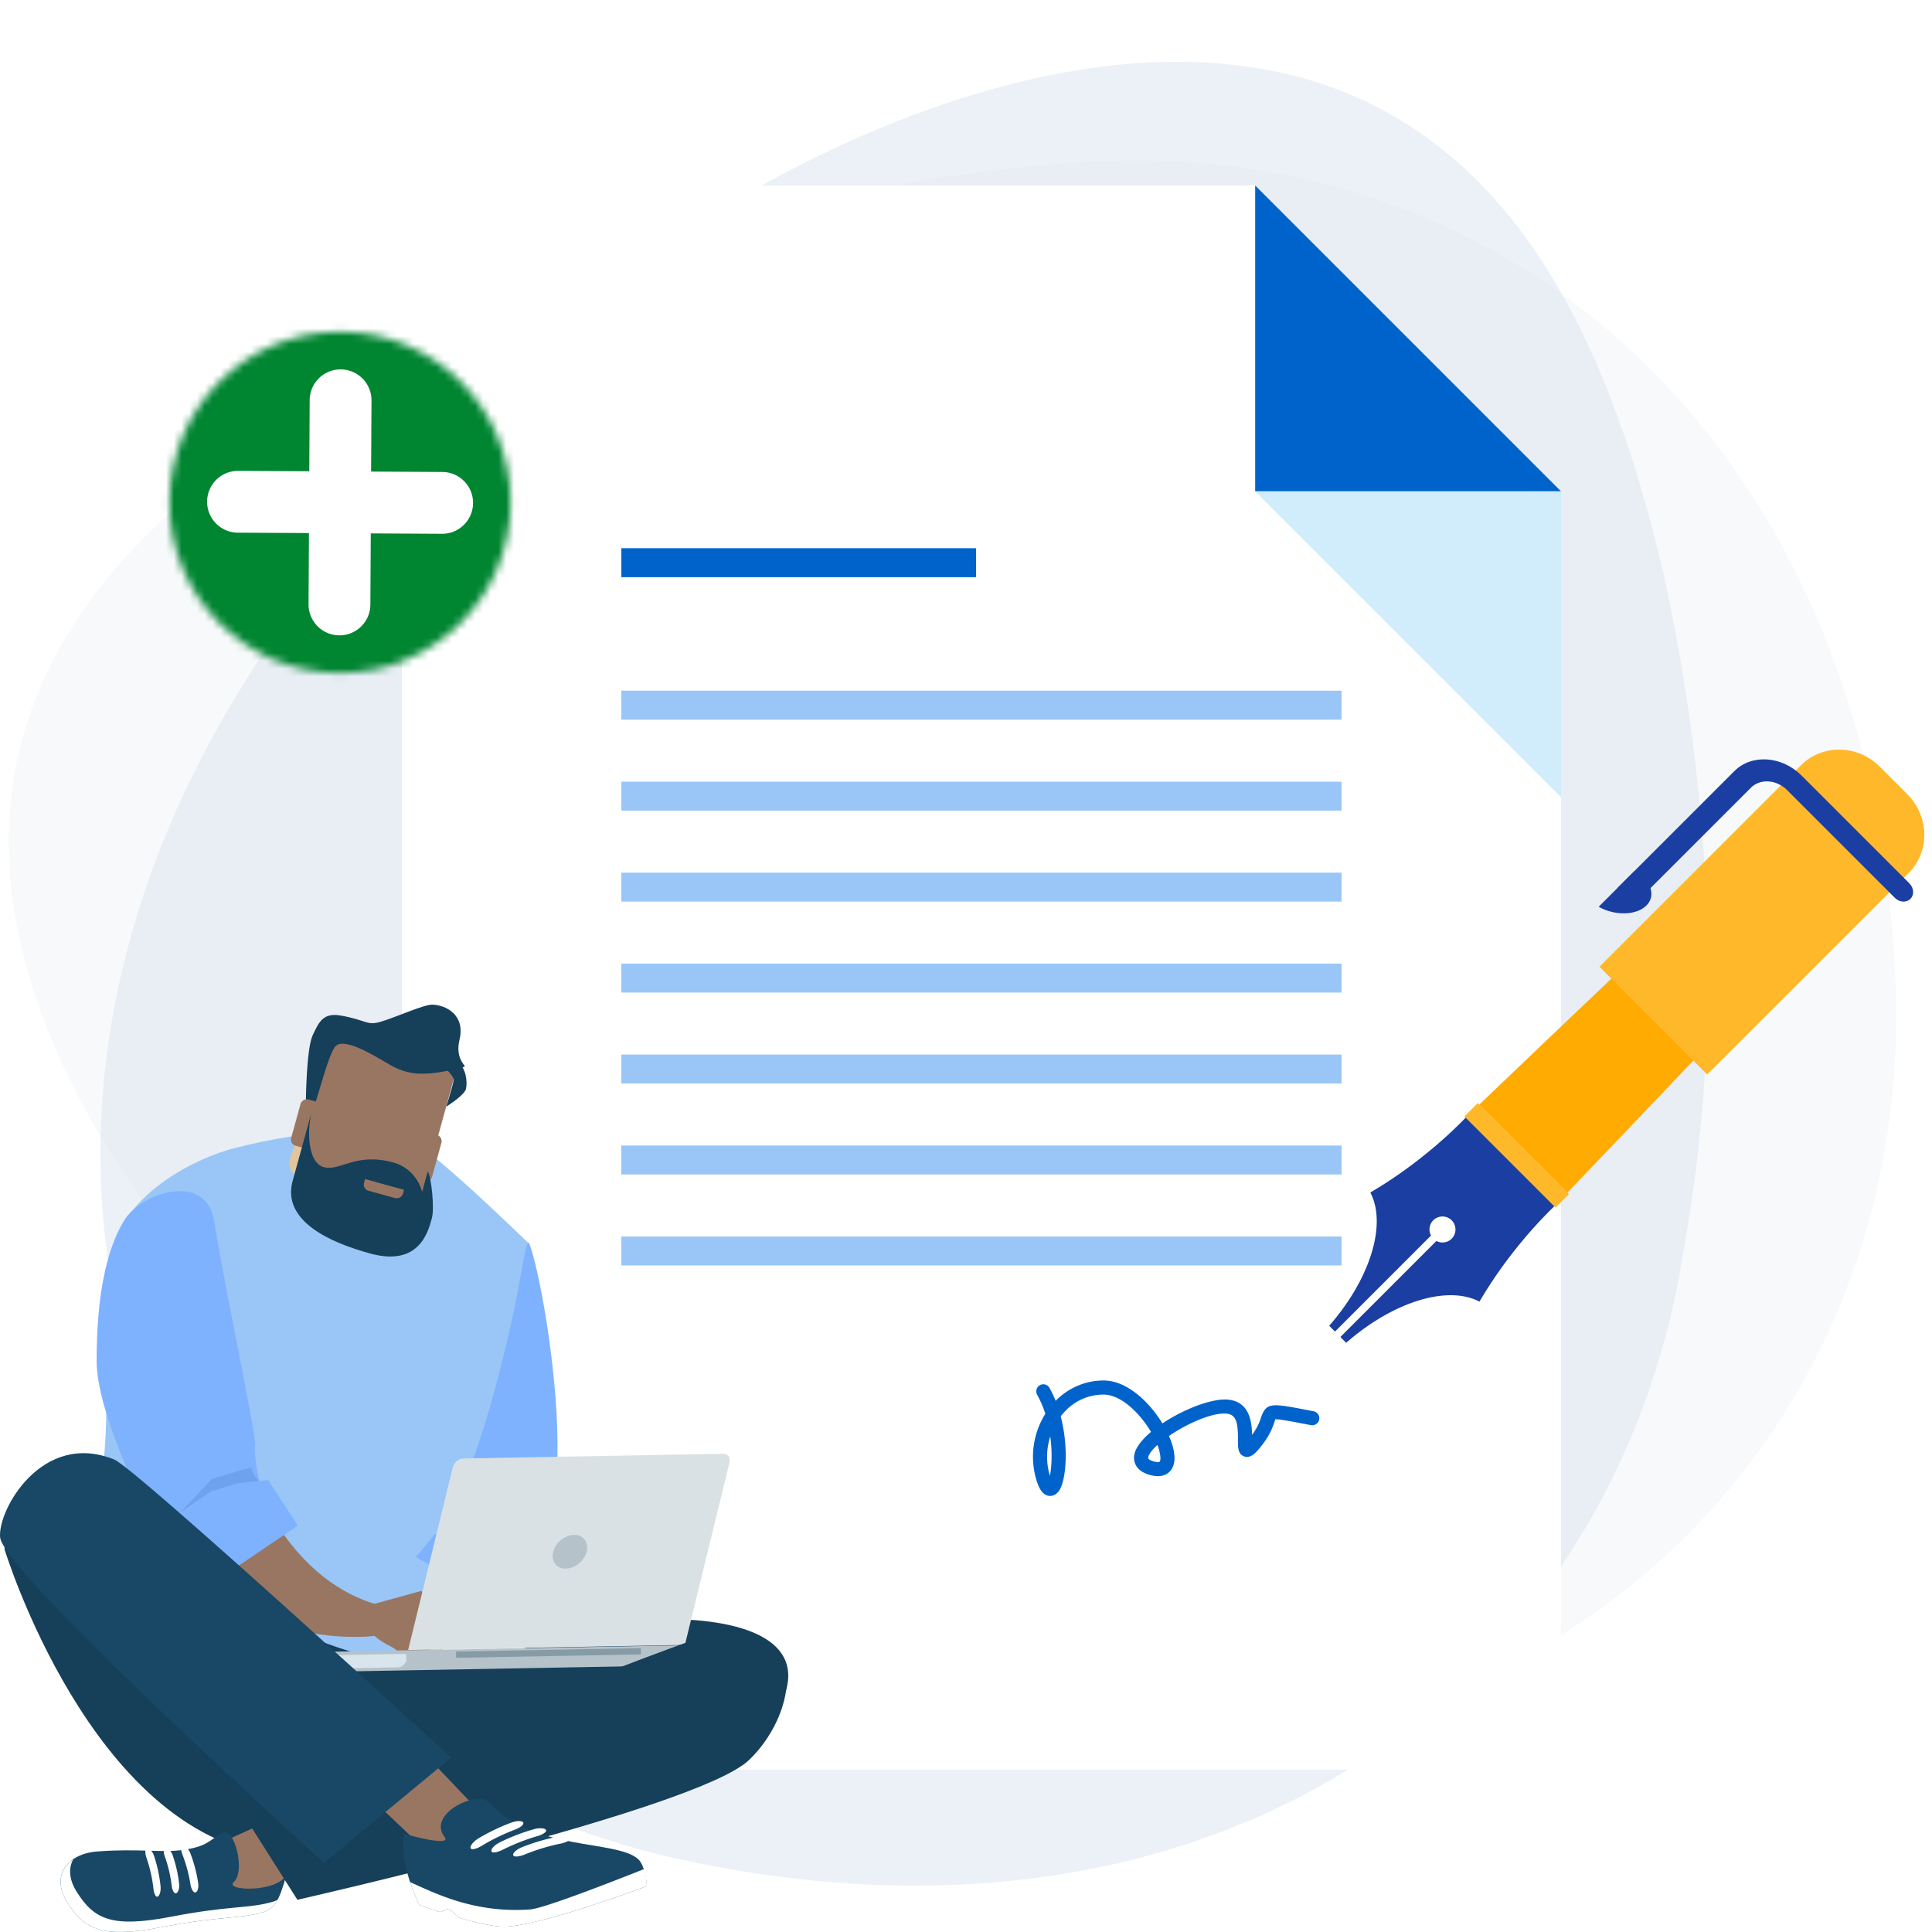 <svg width="250" height="250" fill="none" xmlns="http://www.w3.org/2000/svg"><g clip-path="url(#clip0_190_14976)"><g clip-path="url(#clip1_190_14976)"><path opacity=".73" d="M32.208 87.416C52.139 54.215 82.64 30.57 110.161 18.182c27.947-12.46 52.986-13.663 71.074-2.62 18.3 11.115 27.947 32.706 34.047 58.828 5.746 26.123 8.015 56.776 2.766 86.225-8.582 58.12-60.221 94.437-128.316 80.349-67.81-13.875-100.156-86.508-57.526-153.548z" fill="#E3ECF2"/><path opacity=".24" d="M111.344 220.16c-37.324-10.652-68.13-34.002-87.26-57.393-19.308-23.785-26.96-47.679-20.948-68.032C9.162 74.157 27.578 59.227 51.302 46.55c23.816-12.335 52.921-22.486 82.807-25.055 58.524-6.788 107.079 33.708 111.072 103.197 4.126 69.158-57.853 119.281-133.837 95.468z" fill="#DCE7EE"/></g><g clip-path="url(#clip2_190_14976)" filter="url(#filter0_d_190_14976)"><path d="M200 227V61.582L160.419 22H50v205h150z" fill="#fff"/><path d="M160.419 61.582H200L160.419 22v39.582z" fill="#0063CB"/><path d="M200 61.582h-39.581L200 101.16V61.582z" fill="#D1ECFB"/><path d="M124.306 68.94H78.402v3.749h45.904V68.94z" fill="#0063CB"/><path d="M171.595 87.376H78.402v3.748h93.193v-3.748zM171.595 99.147H78.402v3.744h93.193v-3.744zM171.595 110.921H78.402v3.741h93.193v-3.741zM171.595 122.687H78.402v3.751h93.193v-3.751zM171.595 134.459H78.402v3.744h93.193v-3.744zM171.595 146.232H78.402v3.744h93.193v-3.744zM171.595 158.004H78.402v3.744h93.193v-3.744z" fill="#99C6F6"/><path d="M133.893 191.577c-.08 0-.148-.008-.199-.017-.931-.157-1.362-1.266-1.632-2.214a10.452 10.452 0 0 1 1.203-8.397 13.204 13.204 0 0 0-1.055-2.461.916.916 0 0 1 .348-1.246.921.921 0 0 1 1.246.349c.301.537.564 1.096.794 1.669 1.666-1.681 3.869-2.626 6.2-2.626 3.008 0 5.811 2.715 7.43 5.257l.185.299c2.809-1.881 6.55-3.319 8.593-3.068 2.687.322 2.986 2.884 3.011 4.552a7.468 7.468 0 0 0 1.157-2.235c.686-1.995 1.382-1.864 5.885-.999l.918.176a.916.916 0 0 1 .728 1.07.921.921 0 0 1-1.07.728l-.921-.178c-1.986-.379-3.435-.651-3.745-.562.068.023-.009.195-.067.361-.228.66-.572 1.66-1.647 3.029-.736.938-1.418 1.691-2.247 1.397-.83-.288-.824-1.171-.819-2.194.013-2.097-.201-3.188-1.402-3.332-1.846-.217-5.16 1.265-7.525 2.881.732 1.662 1.043 3.371.264 4.414-.324.434-1.109 1.089-2.748.625-2.218-.638-2.086-2.189-1.992-2.649.187-.925 1.004-1.947 2.154-2.918a23.778 23.778 0 0 0-.256-.415c-1.298-2.038-3.617-4.414-5.889-4.414-2.18 0-4.145.999-5.54 2.814 1.073 4.099.685 8.356-.225 9.646-.386.548-.847.653-1.142.653l.005.005zm.013-7.707a8.61 8.61 0 0 0-.086 4.976c.013.042.025.087.036.128.226-1.102.331-3.006.05-5.104zm13.863 1.11c-.658.595-1.098 1.153-1.187 1.595-.019.092-.062.308.703.528.502.141.742.088.778.039.162-.215.151-.996-.294-2.162z" fill="#0063CB"/></g><g clip-path="url(#clip3_190_14976)"><path d="M177.319 154.307c2.158 4.105.018 11.13-5.319 17.249l.744.75.075-.074 12.353-12.353a1.681 1.681 0 0 1 .29-1.974 1.689 1.689 0 0 1 2.383 0 1.688 1.688 0 0 1 0 2.382 1.683 1.683 0 0 1-1.974.294l-12.353 12.353-.074.075.75.747c6.12-5.343 13.146-7.481 17.244-5.323a58.671 58.671 0 0 1 5.222-7.465 58.49 58.49 0 0 1 6.234-6.533 51.548 51.548 0 0 1-6.228-5.347c-2.069-2.066-3.869-4.184-5.35-6.231a57.852 57.852 0 0 1-6.532 6.233c-2.503 2.049-5.034 3.801-7.465 5.217z" fill="#1A3EA1"/><path d="M233.611 122.044c7.135-7.143-2.768-17.041-9.907-9.902-12.25 11.751-20.048 19.055-32.296 30.804l11.396 11.396c11.75-12.248 19.053-20.047 30.807-32.298z" fill="#FFAB01"/><path d="M191.222 142.738l-1.731 1.731 11.791 11.793 1.731-1.731-11.791-11.793zM220.908 139.036l26.077-26.073c2.766-2.766 2.684-7.33-.18-10.194l-3.566-3.565c-2.866-2.865-7.431-2.946-10.195-.18l-26.074 26.073 13.938 13.939z" fill="#FFB829"/><path d="M211.519 112.689l-4.653 4.65c2.131 1.191 4.893 1.119 6.179-.167 1.285-1.284.601-3.291-1.526-4.483z" fill="#1A3EA1"/><path d="M209.589 116.76c-.591-.591-.652-1.493-.133-2.012l14.962-14.962c2.242-2.244 6.151-1.983 8.715.579l13.938 13.939c.592.593.65 1.492.133 2.011-.517.518-1.418.459-2.01-.134l-13.939-13.939c-1.38-1.38-3.484-1.518-4.692-.31L211.6 116.894c-.519.519-1.418.458-2.011-.134z" fill="#1A3EA1"/></g><g clip-path="url(#clip4_190_14976)"><path d="M30.422 148.546c-4.92 1.237-13.987 5.648-15.885 13.188-2.849 11.324 2.852 27.947-6.175 44.206-2.88 5.185 49.861 12.151 49.861 12.151l10.175-57.216s-12.71-12.417-15.311-13.256c-5.386-1.729-12.837-1.546-22.665.927z" fill="#99C6F6"/><path d="M68.483 160.907c1.833 4.578 6.457 31.774 1.3 38.187-.594.739 2.676 1.896 2.085 5.276-.1.569-1.083 3.266-1.083 3.266l-4.218 1.097-12.737-7.25 2.444-2.97 1.151.023s1.088-1.011.787-2.265c-.299-1.247 2.921-3.276 7.792-24.386 1.434-6.21 2.075-11.983 2.48-10.978z" fill="#7EB2FF"/><path d="M63.556 197.805l-3.767-.832-1.525-.239c-.009 1.031-.838 1.802-.838 1.802l2.92.093 3.423.734 4.132 2.358-4.345-3.916z" fill="#DBDAC6"/><path d="M58.168 201.319s2.913-.031 5.392 1.492c1.893 1.164 3.627 3.693 1.893 5.059-1.735 1.373-4.41 2.649-4.41 2.649s-6.633.181-2.874-9.201v.001z" fill="#C4D1E1"/><path d="M65.442 207.969l-1.774-.378s-6.11-.556-6.977-.081c-.869.484-3.672 2.375-3.672 2.375l-.579.529s1.362.85 3.204-.434c1.841-1.289 1.996-.301 1.996-.301l-.312 1.631.025 2.078-.285.877s-.259.476-.057.649c.58.504 1.16.265 1.16.265l1.86-3.246.507 3.53s.25.481.833.604c.547.119.549-.028.549-.028l.422-.897c.043.186.142.436.37.616.46.36 1.105.313 1.105.313l-.171-3.716.76 1.886s.27.47.835.602c.615.146.783.194.783.194l-.583-7.066.001-.002z" fill="#E4EEF3"/><path d="M33.802 193.424s4.431 11.235 15.089 14.242c1.845.523 2.978 2.515 2.09 3.157-1.14.819-2.704.995-5.376.989-5.572-.015-13.153-1.748-18.398-6.825-7.768-7.514-10.21-10.93-9.423-14.712.78-3.781 16.018 3.149 16.018 3.149z" fill="#997662"/><path d="M16.049 157.951c-2.252 3.707-3.56 9.664-3.544 18.19.016 6.596 5.709 17.4 6.58 20.721.147.559.493 2.934.493 2.934l6.306 6.189 12.655-8.575-3.845-5.905-1.152.12s-.723-3.254-.53-4.528c.199-1.266-3.503-18.284-5.333-29.193-1.055-6.284-9.393-3.63-11.63.047z" fill="#7EB2FF"/><path d="M27.375 191.411l3.682-1.142 1.5-.371c.096 1.029.985 1.728.985 1.728l-2.9.334-3.35 1.024-3.92 2.695 4.003-4.268z" fill="#6EA2EE"/><path d="M48.08 207.632l6.444-1.767s1.824 2.452 1.478 3.059c-.347.61.008 4.235.008 4.235l-3.125 2.651-2.541-.842s-.175-1.105.696-1.215c.865-.112-.589-.739-1.047-.999-.455-.261-4.19-2.187-1.914-5.122z" fill="#997662"/><path d="M37.554 149.864l4.564-13.026a1.961 1.961 0 0 1 2.497-1.202l7.392 2.591a1.963 1.963 0 0 1 1.202 2.5l-4.564 13.026a1.961 1.961 0 0 1-2.498 1.202l-7.391-2.591a1.962 1.962 0 0 1-1.202-2.5z" fill="#E2C59C"/><path d="M54.163 156.165a2.544 2.544 0 0 1-3.127 1.775l-11.035-3.041a2.544 2.544 0 0 1-1.773-3.129l4.503-16.345a2.54 2.54 0 0 1 3.126-1.772l11.03 3.037a2.546 2.546 0 0 1 1.777 3.128l-4.501 16.347z" fill="#997662"/><path d="M57.752 143.192s1.92-1.172 2.458-2.068c.27-.453.306-2.445-.722-3.497-1.028-1.053-2.418-.006-2.418-.006s1.66 1.63 1.647 2.068c-.01.433-.965 3.503-.965 3.503z" fill="#163F59"/><path d="M39.58 142.471s.062-6.743.875-8.495c.816-1.754 1.37-2.977 3.676-2.558 3.444.62 3.29 1.346 5.208.774 1.913-.572 5.53-2.224 6.607-2.192 1.799.057 4.282 1.348 3.513 4.545-.57 2.354.747 3.335.68 3.41-.207.249-.897.349-2.115.586-3.485.692-5.408.492-7.587-.769-2.181-1.261-6.188-3.796-7.177-2.2-.991 1.595-2.25 6.966-2.566 7.319-.318.352-.788 0-1.114-.421v.001z" fill="#163F59"/><path d="M41.704 148.333a.845.845 0 0 1-1.043.59l-2.384-.657a.842.842 0 0 1-.592-1.04l1.2-4.359a.848.848 0 0 1 1.046-.592l2.382.657c.45.122.714.593.59 1.042l-1.2 4.359zM55.916 152.249a.848.848 0 0 1-1.042.594l-2.382-.657a.85.85 0 0 1-.593-1.043l1.202-4.36a.847.847 0 0 1 1.04-.592l2.385.658a.848.848 0 0 1 .592 1.042l-1.202 4.358z" fill="#997662"/><path d="M40.244 144.195s-1.777 6.434-2.366 8.583c-.532 1.939-.934 6.407 10.022 9.424 6.483 1.789 7.558-3.044 7.992-4.608.327-1.194-.037-5.137-.534-6.01-.017-.028-.732 2.657-.732 2.657s-.634-2.96-3.72-3.812c-4.974-1.368-6.9 1.23-9.083.577-1.672-.508-2.184-3.608-1.58-6.81v-.001z" fill="#163F59"/><path d="M47.7 154.09l3.405.936a.844.844 0 0 0 1.04-.591l.131-.475-5.037-1.391-.13.478a.844.844 0 0 0 .591 1.043z" fill="#997662"/><path d="M101.513 219.368c-1.569 4.342-29.09 20.32-38.314 19.378l-27.796 1.325C11.763 237.185.579 200.45.579 200.45c.943-9.222 24.23 4.149 32.528 8.288 13.148 6.564 21.458 6.894 21.458 6.894 8.793.902 18.985-5.884 30.086-6.121 12.194-.259 19.337 3.012 16.862 9.857z" fill="#163F59"/><path d="M41.04 214.957c-.005-.015-.014-.024-.02-.039v-1.157l47.844-.871.02 1.156s.008.025 0 .036l-.118.219c-.594 1.014-1.697 1.215-2.959 1.238l-41.635.757c-1.264.026-2.37-.134-3.001-1.127l-.13-.212z" fill="#B6C2C9"/><path d="M52.575 214.937s.006.025 0 .033l-.113.179a1.994 1.994 0 0 1-.69.601l-7.275.132c-1.216.022-2.277-.101-2.886-.903l-.12-.172a.37.37 0 0 0-.02-.032l.002-.565 11.085-.204.018.93-.001.001z" fill="#D8E5ED"/><path d="M82.918 213.269l-23.905.435.015.814 23.905-.436-.015-.813z" fill="#879BA6"/><path d="M52.815 213.508l5.775-23.633c.155-.619.776-1.133 1.4-1.146l33.563-.612c.621-.012.999.482.85 1.107l-5.776 23.629-35.812.655z" fill="#D9E1E4"/><path d="M71.575 200.839c-.298 1.206.44 2.169 1.64 2.145 1.199-.018 2.413-1.016 2.705-2.223.295-1.205-.437-2.169-1.638-2.145-1.2.02-2.414 1.016-2.707 2.223z" fill="#B6C2C9"/><path d="M31.154 246.192c3.312.566 5.837-3.282 5.837-3.282l8.551-6.733-1.808-4.557-16.657 7.49s.764 6.516 4.077 7.082z" fill="#997662"/><path d="M37.004 242.653s.008.398-.63 2.155c-.64 1.753-1.423 2.364-2.248 2.608-3.193.941-5.492.464-13.175 1.948-7.68 1.479-9.982.365-12.232-3.178-2.247-3.541.085-6.317 3.833-6.605 5.42-.411 8.438.21 11.262-.222 2.959-.452 3.146-1.111 4.875-2.174 1.626-1 3.119 4.944 1.583 6.325-1.355 1.209 5.58 1.395 6.73-.857h.002z" fill="#194866"/><path d="M35.359 246.07c-3.196.94-5.497.463-13.176 1.946-7.682 1.481-9.986.363-12.234-3.175-1.04-1.641-1.092-3.103-.483-4.243-1.688 1.163-2.266 3.196-.747 5.588 2.25 3.543 4.55 4.656 12.232 3.178 7.682-1.484 9.982-1.008 13.175-1.948.64-.187 1.246-.605 1.786-1.582-.18.102-.365.181-.553.237v-.001z" fill="#fff"/><path d="M36.992 242.759c.012-.076.012-.106.012-.106-.021.04-.052.076-.076.116.02-.003.043-.01.065-.011v.001z" fill="#997662"/><path d="M20.398 245.419c-.248.089-.467-.372-.543-1.027a18.512 18.512 0 0 0-.888-3.959c-.226-.648-.217-1.221.051-1.295.273-.071.702.39.917 1.025.425 1.292.706 2.606.84 3.915.064.647-.13 1.246-.378 1.341h.001zM22.78 244.987c-.263.053-.497-.404-.568-1.014a16.867 16.867 0 0 0-.88-3.724c-.216-.612-.202-1.139.083-1.175.285-.032.731.422.937 1.03.423 1.224.698 2.46.827 3.684.063.604-.144 1.139-.4 1.198v.001zM25.273 244.877c-.268.035-.532-.446-.634-1.083a18.911 18.911 0 0 0-1.04-3.84c-.242-.63-.243-1.163.058-1.177.295-.016.765.481 1.003 1.104.474 1.27.802 2.543.986 3.806.09.622-.099 1.156-.374 1.19h.001z" fill="#fff"/><path d="M31.738 235.193s58.791-24.174 62.152-24.207c11.357-.109 8.751 11.385 2.996 16.795-6.788 6.379-58.403 18.051-58.403 18.051l-6.745-10.639z" fill="#163F59"/><path d="M55.06 239.395l-16.048-15.221 6.838-6.775 17.524 18.424-8.314 3.572z" fill="#997662"/><path d="M58.385 227.428s-40.844-37.445-43.597-38.565C5.463 185.078-.315 195.376.014 198.934c.424 4.611 41.922 42.116 41.922 42.116l16.45-13.622zM82.59 240.583c.953.883 1.118 3.479 1.118 3.479s-13.631 5.157-18.418 5.249c-1.242.025-3.485-.475-5.624-1.067-.366-.103-1.196-1.036-1.544-1.14-.655-.193-.801.444-1.363.264-1.45-.467-2.487-.854-2.523-.929-2.88-6.121-1.908-9.138-1.908-9.138s6.264 1.795 5.192.393c-2.294-3 4.268-6.068 5.73-4.471 5.835 6.39 16.574 4.805 19.34 7.36z" fill="#194866"/><path d="M83.348 241.856c-4.19 1.664-12.997 5.104-14.748 5.225-7.172.511-12.183-2.039-15.535-3.539.295.87.67 1.834 1.17 2.896.037.076 1.073.463 2.523.929.562.18.708-.457 1.363-.264.348.104 1.178 1.037 1.544 1.14 2.14.592 4.383 1.093 5.624 1.067 4.787-.092 18.418-5.249 18.418-5.249s-.035-1.181-.36-2.206l.001.001zM73.713 237.887c.126.233-.407.515-1.17.676a25.648 25.648 0 0 0-4.606 1.394c-.747.305-1.423.373-1.527.113-.1-.262.413-.758 1.147-1.049a25.8 25.8 0 0 1 4.554-1.342c.755-.148 1.473-.033 1.602.208zM70.656 236.804c.114.243-.408.585-1.151.799a26.446 26.446 0 0 0-4.446 1.751c-.719.361-1.371.471-1.466.2-.093-.27.396-.819 1.107-1.167a26.328 26.328 0 0 1 4.406-1.694c.739-.204 1.431-.128 1.55.111zM67.71 235.855c.11.252-.395.646-1.122.92a26.377 26.377 0 0 0-4.285 2.088c-.691.413-1.319.56-1.407.272-.09-.279.38-.879 1.062-1.278a26.047 26.047 0 0 1 4.257-2.028c.717-.265 1.39-.229 1.496.025v.001z" fill="#fff"/></g><mask id="mask0_190_14976" style="mask-type:luminance" maskUnits="userSpaceOnUse" x="21" y="42" width="46" height="46"><path d="M44 87.075c12.192 0 22.075-9.883 22.075-22.075S56.192 42.925 44 42.925 21.925 52.808 21.925 65 31.808 87.075 44 87.075z" fill="#fff"/></mask><g mask="url(#mask0_190_14976)"><path d="M69 40H19v50h50V40z" fill="#008531"/><path d="M69 90V71.1L46.875 48.975l-4.629 13.896L28.05 67.8 50.25 90H69z" fill="#008531"/><path d="M57.236 61.073l-9.214-.051.05-9.185v-.015a4 4 0 1 0-8-.044v.015l-.05 9.185-9.185-.05h-.015a4 4 0 0 0-.044 8h.015l9.185.05-.051 9.214a4 4 0 0 0 8 .044l.051-9.214 9.214.051a4 4 0 0 0 .044-8z" fill="#fff"/></g></g><defs><filter id="filter0_d_190_14976" x="49" y="21" width="156" height="211" filterUnits="userSpaceOnUse" color-interpolation-filters="sRGB"><feFlood flood-opacity="0" result="BackgroundImageFix"/><feColorMatrix in="SourceAlpha" values="0 0 0 0 0 0 0 0 0 0 0 0 0 0 0 0 0 0 127 0" result="hardAlpha"/><feOffset dx="2" dy="2"/><feGaussianBlur stdDeviation="1.5"/><feComposite in2="hardAlpha" operator="out"/><feColorMatrix values="0 0 0 0 0 0 0 0 0 0 0 0 0 0 0 0 0 0 0.1 0"/><feBlend in2="BackgroundImageFix" result="effect1_dropShadow_190_14976"/><feBlend in="SourceGraphic" in2="effect1_dropShadow_190_14976" result="shape"/></filter><clipPath id="clip0_190_14976"><path fill="#fff" d="M0 0h250v250H0z"/></clipPath><clipPath id="clip1_190_14976"><path fill="#fff" transform="matrix(0 -1 -1 0 250 250)" d="M0 0h250v250H0z"/></clipPath><clipPath id="clip2_190_14976"><path fill="#fff" transform="translate(50 22)" d="M0 0h150v205H0z"/></clipPath><clipPath id="clip3_190_14976"><path fill="#fff" transform="translate(172 97)" d="M0 0h77.008v76.754H0z"/></clipPath><clipPath id="clip4_190_14976"><path fill="#fff" transform="translate(0 130)" d="M0 0h102v120H0z"/></clipPath></defs></svg>